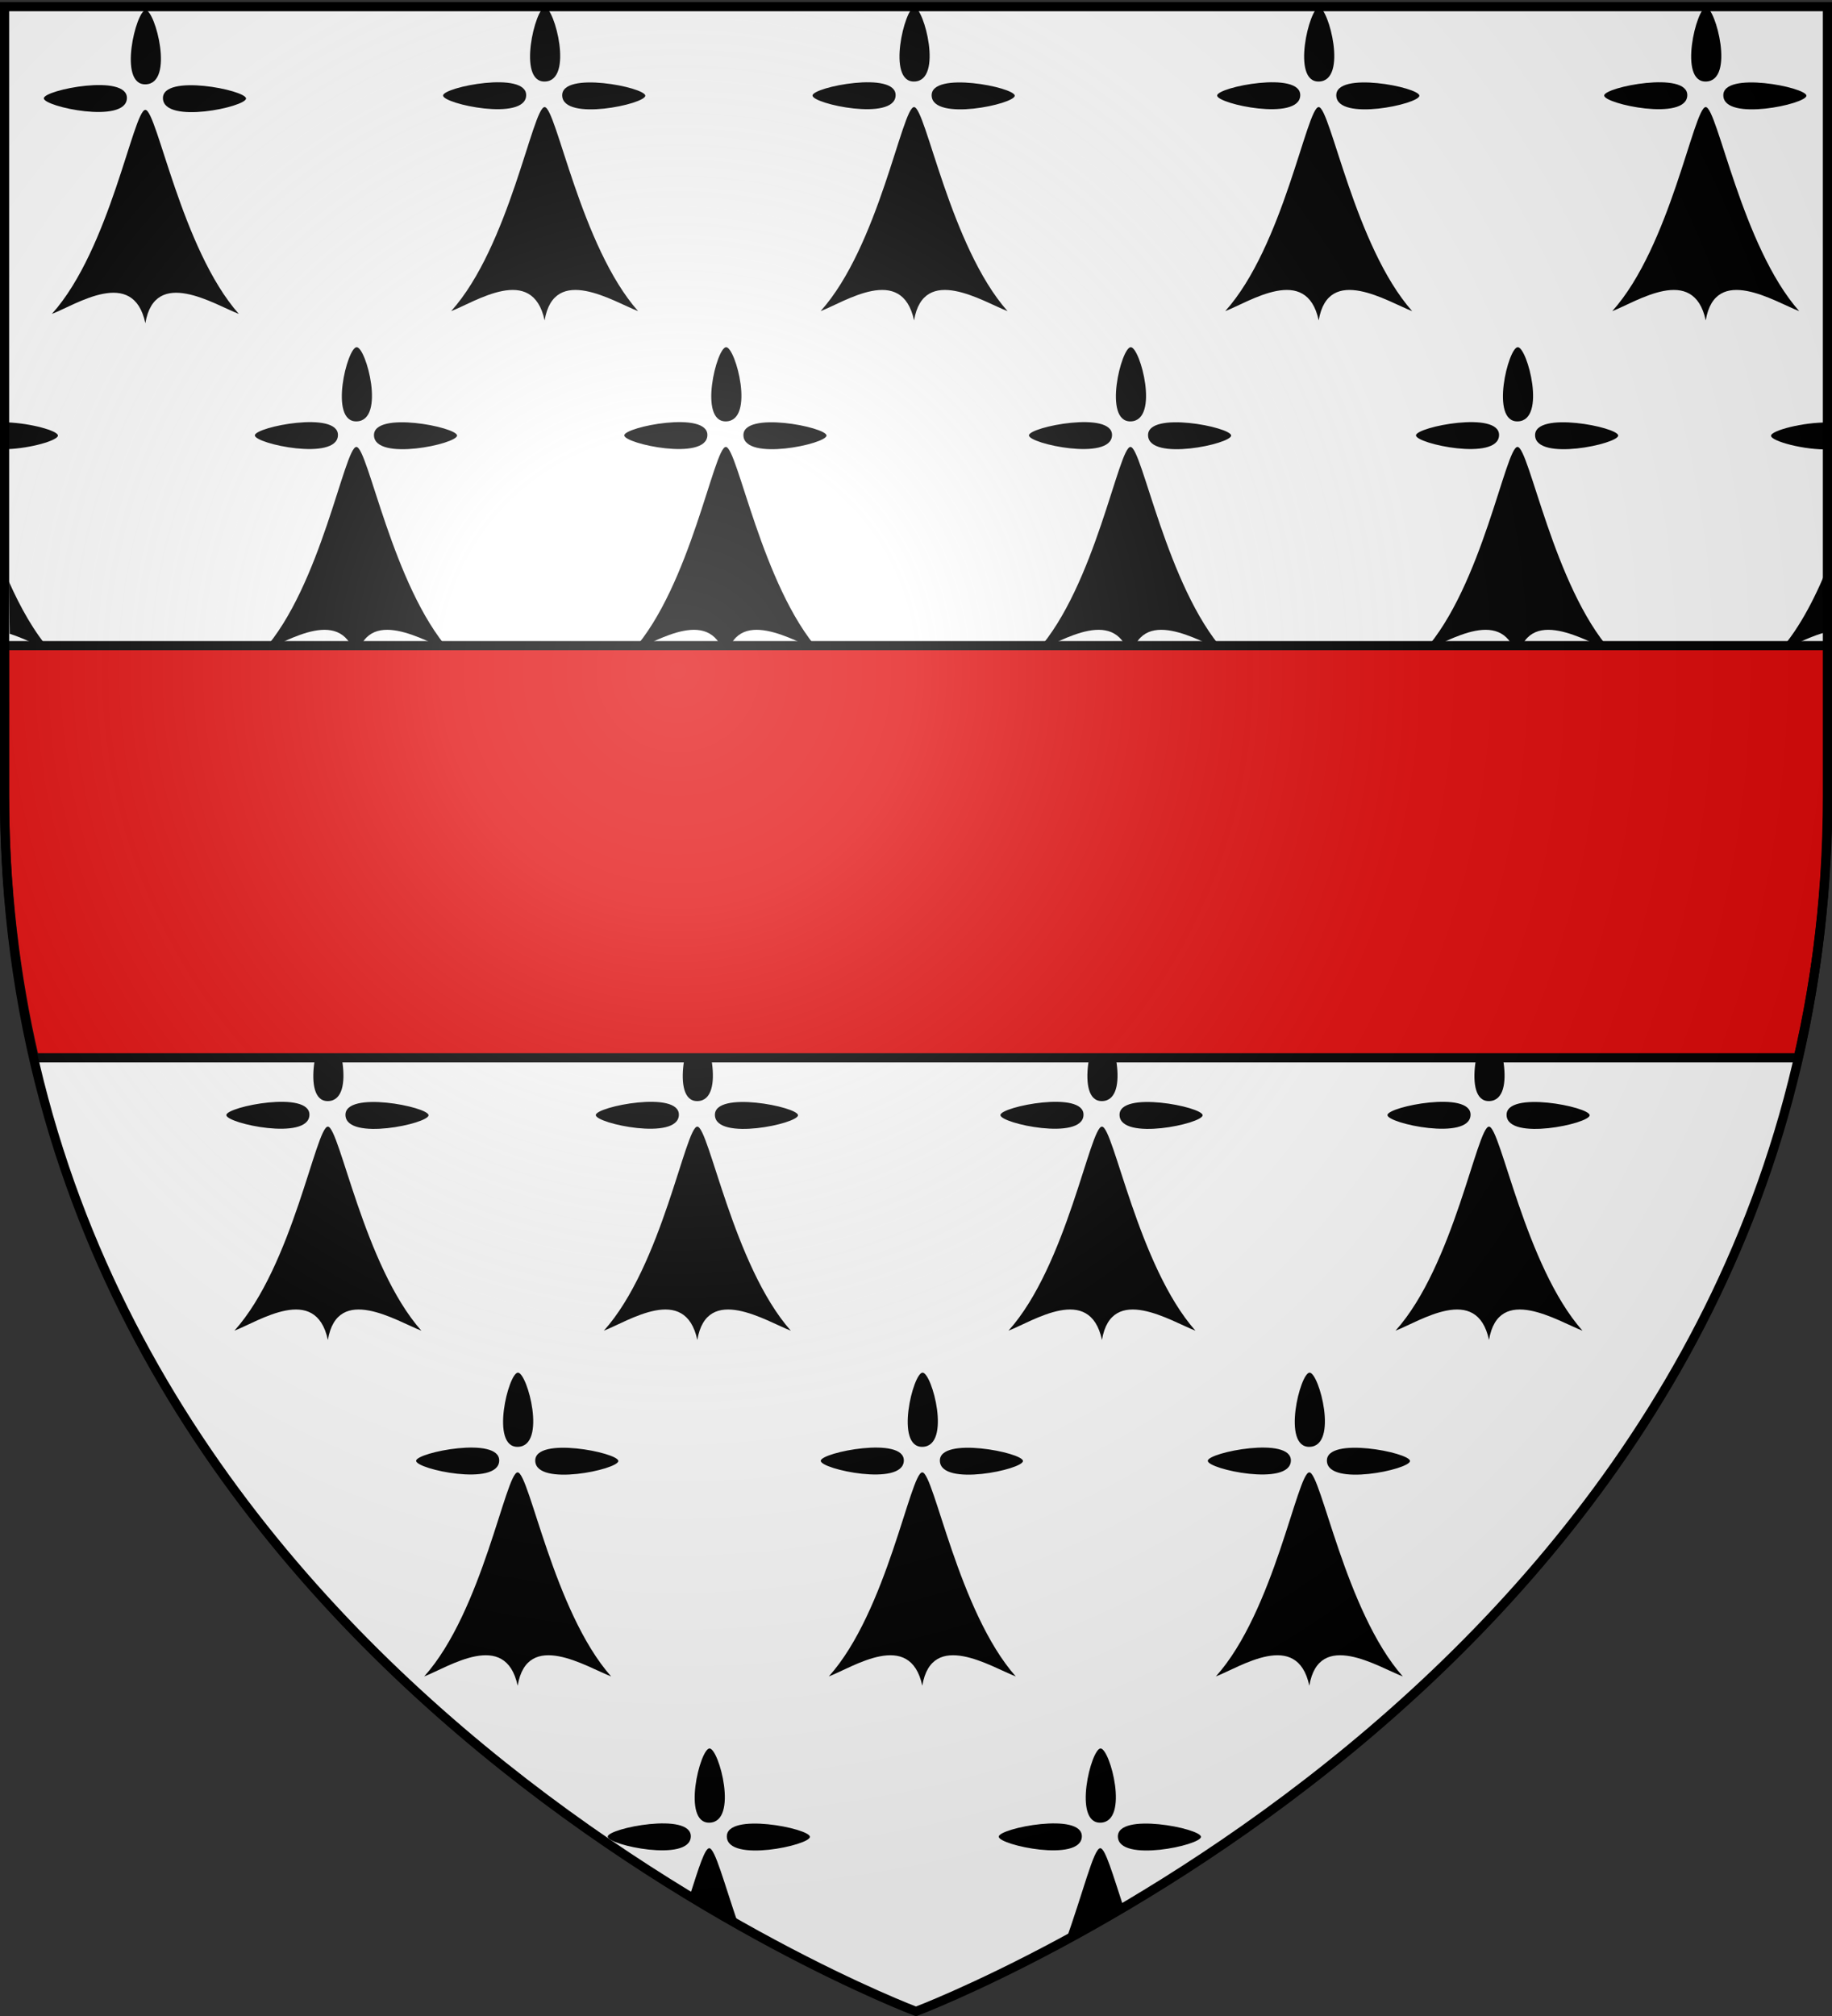 <svg xmlns="http://www.w3.org/2000/svg" xmlns:xlink="http://www.w3.org/1999/xlink" width="600" height="660" version="1.0"><rect width="100%" height="100%" fill="#333333" stroke="none"/><defs><linearGradient id="b"><stop offset="0" style="stop-color:#fff;stop-opacity:.314"/><stop offset=".19" style="stop-color:#fff;stop-opacity:.251"/><stop offset=".6" style="stop-color:#6b6b6b;stop-opacity:.125"/><stop offset="1" style="stop-color:#000;stop-opacity:.125"/></linearGradient><linearGradient id="a"><stop offset="0" style="stop-color:#fd0000;stop-opacity:1"/><stop offset=".5" style="stop-color:#e77275;stop-opacity:.659"/><stop offset="1" style="stop-color:#000;stop-opacity:.323"/></linearGradient><linearGradient id="c"><stop offset="0" style="stop-color:#fff;stop-opacity:1"/><stop offset="1" style="stop-color:#c8c8c8;stop-opacity:1"/></linearGradient><radialGradient xlink:href="#b" id="d" cx="221.445" cy="226.331" r="300" fx="221.445" fy="226.331" gradientTransform="matrix(1.353 0 0 1.349 -77.63 -85.747)" gradientUnits="userSpaceOnUse"/></defs><g style="display:inline"><path d="M300 658.5s298.5-112.32 298.5-397.772V2.176H1.5v258.552C1.5 546.18 300 658.5 300 658.5z" style="fill:#fff;fill-opacity:1;fill-rule:evenodd;stroke:none;stroke-width:1px;stroke-linecap:butt;stroke-linejoin:miter;stroke-opacity:1"/><g style="font-size:12px"><path d="M431.197 212.254c-.332-9.584 28.346-3.222 28.346 0s-28.002 9.927-28.346 0zM425.197 298.094c-4.147-21.68-23.622-7.086-31.89-3.543 19.824-24.67 27.847-77.975 31.89-77.953 3.948.021 12.343 53.243 31.89 77.953-8.268-3.543-28.636-18.137-31.89 3.543zM425.294 206.844c-9.584.332-3.222-28.346 0-28.346s9.927 28.002 0 28.346zM418.9 212.19c.332-9.583-28.346-3.22-28.346 0 0 3.223 28.002 9.928 28.346 0z" style="fill-rule:evenodd;stroke:#000;stroke-width:0" transform="matrix(.96 0 0 .857 -360.582 -149.657)"/></g><g style="font-size:12px"><path d="M431.197 212.254c-.332-9.584 28.346-3.222 28.346 0s-28.002 9.927-28.346 0zM425.197 298.094c-4.147-21.68-23.622-7.086-31.89-3.543 19.824-24.67 27.847-77.975 31.89-77.953 3.948.021 12.343 53.243 31.89 77.953-8.268-3.543-28.636-18.137-31.89 3.543zM425.294 206.844c-9.584.332-3.222-28.346 0-28.346s9.927 28.002 0 28.346zM418.9 212.19c.332-9.583-28.346-3.22-28.346 0 0 3.223 28.002 9.928 28.346 0z" style="fill-rule:evenodd;stroke:#000;stroke-width:0" transform="matrix(.96 0 0 .857 -229.821 -150.57)"/></g><g style="font-size:12px"><path d="M431.197 212.254c-.332-9.584 28.346-3.222 28.346 0s-28.002 9.927-28.346 0zM425.197 298.094c-4.147-21.68-23.622-7.086-31.89-3.543 19.824-24.67 27.847-77.975 31.89-77.953 3.948.021 12.343 53.243 31.89 77.953-8.268-3.543-28.636-18.137-31.89 3.543zM425.294 206.844c-9.584.332-3.222-28.346 0-28.346s9.927 28.002 0 28.346zM418.9 212.19c.332-9.583-28.346-3.22-28.346 0 0 3.223 28.002 9.928 28.346 0z" style="fill-rule:evenodd;stroke:#000;stroke-width:0" transform="matrix(.96 0 0 .857 -108.823 -150.57)"/></g><g style="font-size:12px"><path d="M431.197 212.254c-.332-9.584 28.346-3.222 28.346 0s-28.002 9.927-28.346 0zM425.197 298.094c-4.147-21.68-23.622-7.086-31.89-3.543 19.824-24.67 27.847-77.975 31.89-77.953 3.948.021 12.343 53.243 31.89 77.953-8.268-3.543-28.636-18.137-31.89 3.543zM425.294 206.844c-9.584.332-3.222-28.346 0-28.346s9.927 28.002 0 28.346zM418.9 212.19c.332-9.583-28.346-3.22-28.346 0 0 3.223 28.002 9.928 28.346 0z" style="fill-rule:evenodd;stroke:#000;stroke-width:0" transform="matrix(.96 0 0 .857 23.698 -150.57)"/></g><g style="font-size:12px"><path d="M431.197 212.254c-.332-9.584 28.346-3.222 28.346 0s-28.002 9.927-28.346 0zM425.197 298.094c-4.147-21.68-23.622-7.086-31.89-3.543 19.824-24.67 27.847-77.975 31.89-77.953 3.948.021 12.343 53.243 31.89 77.953-8.268-3.543-28.636-18.137-31.89 3.543zM425.294 206.844c-9.584.332-3.222-28.346 0-28.346s9.927 28.002 0 28.346zM418.9 212.19c.332-9.583-28.346-3.22-28.346 0 0 3.223 28.002 9.928 28.346 0z" style="fill-rule:evenodd;stroke:#000;stroke-width:0" transform="matrix(.96 0 0 .857 150.458 -150.57)"/></g><g style="font-size:12px"><path d="M431.197 212.254c-.332-9.584 28.346-3.222 28.346 0s-28.002 9.927-28.346 0zM425.197 298.094c-4.147-21.68-23.622-7.086-31.89-3.543 19.824-24.67 27.847-77.975 31.89-77.953 3.948.021 12.343 53.243 31.89 77.953-8.268-3.543-28.636-18.137-31.89 3.543zM425.294 206.844c-9.584.332-3.222-28.346 0-28.346s9.927 28.002 0 28.346zM418.9 212.19c.332-9.583-28.346-3.22-28.346 0 0 3.223 28.002 9.928 28.346 0z" style="fill-rule:evenodd;stroke:#000;stroke-width:0" transform="matrix(.96 0 0 .857 -291.466 -39.31)"/></g><g style="font-size:12px"><path d="M431.197 212.254c-.332-9.584 28.346-3.222 28.346 0s-28.002 9.927-28.346 0zM425.197 298.094c-4.147-21.68-23.622-7.086-31.89-3.543 19.824-24.67 27.847-77.975 31.89-77.953 3.948.021 12.343 53.243 31.89 77.953-8.268-3.543-28.636-18.137-31.89 3.543zM425.294 206.844c-9.584.332-3.222-28.346 0-28.346s9.927 28.002 0 28.346zM418.9 212.19c.332-9.583-28.346-3.22-28.346 0 0 3.223 28.002 9.928 28.346 0z" style="fill-rule:evenodd;stroke:#000;stroke-width:0" transform="matrix(.96 0 0 .857 -170.468 -39.31)"/></g><g style="font-size:12px"><path d="M431.197 212.254c-.332-9.584 28.346-3.222 28.346 0s-28.002 9.927-28.346 0zM425.197 298.094c-4.147-21.68-23.622-7.086-31.89-3.543 19.824-24.67 27.847-77.975 31.89-77.953 3.948.021 12.343 53.243 31.89 77.953-8.268-3.543-28.636-18.137-31.89 3.543zM425.294 206.844c-9.584.332-3.222-28.346 0-28.346s9.927 28.002 0 28.346zM418.9 212.19c.332-9.583-28.346-3.22-28.346 0 0 3.223 28.002 9.928 28.346 0z" style="fill-rule:evenodd;stroke:#000;stroke-width:0" transform="matrix(.96 0 0 .857 -37.946 -39.31)"/></g><g style="font-size:12px"><path d="M431.197 212.254c-.332-9.584 28.346-3.222 28.346 0s-28.002 9.927-28.346 0zM425.197 298.094c-4.147-21.68-23.622-7.086-31.89-3.543 19.824-24.67 27.847-77.975 31.89-77.953 3.948.021 12.343 53.243 31.89 77.953-8.268-3.543-28.636-18.137-31.89 3.543zM425.294 206.844c-9.584.332-3.222-28.346 0-28.346s9.927 28.002 0 28.346zM418.9 212.19c.332-9.583-28.346-3.22-28.346 0 0 3.223 28.002 9.928 28.346 0z" style="fill-rule:evenodd;stroke:#000;stroke-width:0" transform="matrix(.96 0 0 .857 88.813 -39.31)"/></g><g style="font-size:12px"><path d="M411.047 286.811c-6.49 1.316-13.552 5.945-17.74 7.74 7.35-9.146 13.077-22.227 17.58-35.068l.16 27.328zM409.835 207.125c-8.294-.126-19.28 3.072-19.28 5.066 0 2.06 11.45 5.545 19.796 5.194l-.516-10.26z" style="fill-rule:evenodd;stroke:#000;stroke-width:0" transform="matrix(.96 0 0 .857 205.1 -39.187)"/></g><g style="font-size:12px"><path d="M431.197 212.254c-.332-9.584 28.346-3.222 28.346 0s-28.002 9.927-28.346 0zM413.09 252.948c6.256-19.292 9.819-36.362 12.107-36.35 1.684.01 4.176 9.694 7.998 22.717l-20.106 13.633zM425.294 206.844c-9.584.332-3.222-28.346 0-28.346s9.927 28.002 0 28.346zM418.9 212.19c.332-9.583-28.346-3.22-28.346 0 0 3.223 28.002 9.928 28.346 0z" style="fill-rule:evenodd;stroke:#000;stroke-width:0" transform="matrix(.96 0 0 .857 -47.83 419.445)"/></g><g style="font-size:12px"><path d="M431.197 212.254c-.332-9.584 28.346-3.222 28.346 0s-28.002 9.927-28.346 0zM418.679 234.322c2.982-10.44 5.022-17.732 6.518-17.724 1.955.01 5 13.06 9.947 29.235l-16.465-11.511zM425.294 206.844c-9.584.332-3.222-28.346 0-28.346s9.927 28.002 0 28.346zM418.9 212.19c.332-9.583-28.346-3.22-28.346 0 0 3.223 28.002 9.928 28.346 0z" style="fill-rule:evenodd;stroke:#000;stroke-width:0" transform="matrix(.96 0 0 .857 -175.9 419.445)"/></g><g style="font-size:12px"><path d="M442.298 207.22c7.946.347 17.245 3.2 17.245 5.034 0 1.857-9.3 4.87-17.248 5.191l.003-10.225zM442.804 268.034c3.941 9.903 8.649 19.395 14.283 26.517-3.335-1.43-8.64-4.657-13.995-6.576l-.288-19.94z" style="fill-rule:evenodd;stroke:#000;stroke-width:0" transform="matrix(.96 0 0 .857 -422.185 -39.31)"/></g><g style="font-size:12px"><path d="M431.197 212.254c-.332-9.584 28.346-3.222 28.346 0s-28.002 9.927-28.346 0zM425.197 298.094c-4.147-21.68-23.622-7.086-31.89-3.543 19.824-24.67 27.847-77.975 31.89-77.953 3.948.021 12.343 53.243 31.89 77.953-8.268-3.543-28.636-18.137-31.89 3.543zM425.294 206.844c-9.584.332-3.222-28.346 0-28.346s9.927 28.002 0 28.346zM418.9 212.19c.332-9.583-28.346-3.22-28.346 0 0 3.223 28.002 9.928 28.346 0z" style="fill-rule:evenodd;stroke:#000;stroke-width:0" transform="matrix(.96 0 0 .857 -362.45 69.96)"/></g><g style="font-size:12px"><path d="M431.197 212.254c-.332-9.584 28.346-3.222 28.346 0s-28.002 9.927-28.346 0zM425.197 298.094c-4.147-21.68-23.622-7.086-31.89-3.543 19.824-24.67 27.847-77.975 31.89-77.953 3.948.021 12.343 53.243 31.89 77.953-8.268-3.543-28.636-18.137-31.89 3.543zM425.294 206.844c-9.584.332-3.222-28.346 0-28.346s9.927 28.002 0 28.346zM418.9 212.19c.332-9.583-28.346-3.22-28.346 0 0 3.223 28.002 9.928 28.346 0z" style="fill-rule:evenodd;stroke:#000;stroke-width:0" transform="matrix(.96 0 0 .857 -231.69 69.047)"/></g><g style="font-size:12px"><path d="M431.197 212.254c-.332-9.584 28.346-3.222 28.346 0s-28.002 9.927-28.346 0zM425.197 298.094c-4.147-21.68-23.622-7.086-31.89-3.543 19.824-24.67 27.847-77.975 31.89-77.953 3.948.021 12.343 53.243 31.89 77.953-8.268-3.543-28.636-18.137-31.89 3.543zM425.294 206.844c-9.584.332-3.222-28.346 0-28.346s9.927 28.002 0 28.346zM418.9 212.19c.332-9.583-28.346-3.22-28.346 0 0 3.223 28.002 9.928 28.346 0z" style="fill-rule:evenodd;stroke:#000;stroke-width:0" transform="matrix(.96 0 0 .857 -110.692 69.047)"/></g><g style="font-size:12px"><path d="M431.197 212.254c-.332-9.584 28.346-3.222 28.346 0s-28.002 9.927-28.346 0zM425.197 298.094c-4.147-21.68-23.622-7.086-31.89-3.543 19.824-24.67 27.847-77.975 31.89-77.953 3.948.021 12.343 53.243 31.89 77.953-8.268-3.543-28.636-18.137-31.89 3.543zM425.294 206.844c-9.584.332-3.222-28.346 0-28.346s9.927 28.002 0 28.346zM418.9 212.19c.332-9.583-28.346-3.22-28.346 0 0 3.223 28.002 9.928 28.346 0z" style="fill-rule:evenodd;stroke:#000;stroke-width:0" transform="matrix(.96 0 0 .857 21.83 69.047)"/></g><g style="font-size:12px"><path d="M431.197 212.254c-.332-9.584 28.346-3.222 28.346 0s-28.002 9.927-28.346 0zM425.197 298.094c-4.147-21.68-23.622-7.086-31.89-3.543 19.824-24.67 27.847-77.975 31.89-77.953 3.948.021 12.343 53.243 31.89 77.953-8.268-3.543-28.636-18.137-31.89 3.543zM425.294 206.844c-9.584.332-3.222-28.346 0-28.346s9.927 28.002 0 28.346zM418.9 212.19c.332-9.583-28.346-3.22-28.346 0 0 3.223 28.002 9.928 28.346 0z" style="fill-rule:evenodd;stroke:#000;stroke-width:0" transform="matrix(.96 0 0 .857 148.589 69.047)"/></g><g style="font-size:12px"><path d="M431.197 212.254c-.332-9.584 28.346-3.222 28.346 0s-28.002 9.927-28.346 0zM425.197 298.094c-4.147-21.68-23.622-7.086-31.89-3.543 19.824-24.67 27.847-77.975 31.89-77.953 3.948.021 12.343 53.243 31.89 77.953-8.268-3.543-28.636-18.137-31.89 3.543zM425.294 206.844c-9.584.332-3.222-28.346 0-28.346s9.927 28.002 0 28.346zM418.9 212.19c.332-9.583-28.346-3.22-28.346 0 0 3.223 28.002 9.928 28.346 0z" style="fill-rule:evenodd;stroke:#000;stroke-width:0" transform="matrix(.96 0 0 .857 -300.805 183.21)"/></g><g style="font-size:12px"><path d="M431.197 212.254c-.332-9.584 28.346-3.222 28.346 0s-28.002 9.927-28.346 0zM425.197 298.094c-4.147-21.68-23.622-7.086-31.89-3.543 19.824-24.67 27.847-77.975 31.89-77.953 3.948.021 12.343 53.243 31.89 77.953-8.268-3.543-28.636-18.137-31.89 3.543zM425.294 206.844c-9.584.332-3.222-28.346 0-28.346s9.927 28.002 0 28.346zM418.9 212.19c.332-9.583-28.346-3.22-28.346 0 0 3.223 28.002 9.928 28.346 0z" style="fill-rule:evenodd;stroke:#000;stroke-width:0" transform="matrix(.96 0 0 .857 -179.808 183.21)"/></g><g style="font-size:12px"><path d="M431.197 212.254c-.332-9.584 28.346-3.222 28.346 0s-28.002 9.927-28.346 0zM425.197 298.094c-4.147-21.68-23.622-7.086-31.89-3.543 19.824-24.67 27.847-77.975 31.89-77.953 3.948.021 12.343 53.243 31.89 77.953-8.268-3.543-28.636-18.137-31.89 3.543zM425.294 206.844c-9.584.332-3.222-28.346 0-28.346s9.927 28.002 0 28.346zM418.9 212.19c.332-9.583-28.346-3.22-28.346 0 0 3.223 28.002 9.928 28.346 0z" style="fill-rule:evenodd;stroke:#000;stroke-width:0" transform="matrix(.96 0 0 .857 -47.286 183.21)"/></g><g style="font-size:12px"><path d="M431.197 212.254c-.332-9.584 28.346-3.222 28.346 0s-28.002 9.927-28.346 0zM425.197 298.094c-4.147-21.68-23.622-7.086-31.89-3.543 19.824-24.67 27.847-77.975 31.89-77.953 3.948.021 12.343 53.243 31.89 77.953-8.268-3.543-28.636-18.137-31.89 3.543zM425.294 206.844c-9.584.332-3.222-28.346 0-28.346s9.927 28.002 0 28.346zM418.9 212.19c.332-9.583-28.346-3.22-28.346 0 0 3.223 28.002 9.928 28.346 0z" style="fill-rule:evenodd;stroke:#000;stroke-width:0" transform="matrix(.96 0 0 .857 79.473 183.21)"/></g><g style="font-size:12px"><path d="M431.197 212.254c-.332-9.584 28.346-3.222 28.346 0s-28.002 9.927-28.346 0zM425.197 298.094c-4.147-21.68-23.622-7.086-31.89-3.543 19.824-24.67 27.847-77.975 31.89-77.953 3.948.021 12.343 53.243 31.89 77.953-8.268-3.543-28.636-18.137-31.89 3.543zM425.294 206.844c-9.584.332-3.222-28.346 0-28.346s9.927 28.002 0 28.346zM418.9 212.19c.332-9.583-28.346-3.22-28.346 0 0 3.223 28.002 9.928 28.346 0z" style="fill-rule:evenodd;stroke:#000;stroke-width:0" transform="matrix(.96 0 0 .857 -238.65 296.404)"/></g><g style="font-size:12px"><path d="M431.197 212.254c-.332-9.584 28.346-3.222 28.346 0s-28.002 9.927-28.346 0zM425.197 298.094c-4.147-21.68-23.622-7.086-31.89-3.543 19.824-24.67 27.847-77.975 31.89-77.953 3.948.021 12.343 53.243 31.89 77.953-8.268-3.543-28.636-18.137-31.89 3.543zM425.294 206.844c-9.584.332-3.222-28.346 0-28.346s9.927 28.002 0 28.346zM418.9 212.19c.332-9.583-28.346-3.22-28.346 0 0 3.223 28.002 9.928 28.346 0z" style="fill-rule:evenodd;stroke:#000;stroke-width:0" transform="matrix(.96 0 0 .857 -106.129 296.404)"/></g><g style="font-size:12px"><path d="M431.197 212.254c-.332-9.584 28.346-3.222 28.346 0s-28.002 9.927-28.346 0zM425.197 298.094c-4.147-21.68-23.622-7.086-31.89-3.543 19.824-24.67 27.847-77.975 31.89-77.953 3.948.021 12.343 53.243 31.89 77.953-8.268-3.543-28.636-18.137-31.89 3.543zM425.294 206.844c-9.584.332-3.222-28.346 0-28.346s9.927 28.002 0 28.346zM418.9 212.19c.332-9.583-28.346-3.22-28.346 0 0 3.223 28.002 9.928 28.346 0z" style="fill-rule:evenodd;stroke:#000;stroke-width:0" transform="matrix(.96 0 0 .857 20.63 296.404)"/></g></g><g style="display:inline"><path d="M-214.499 240.532v48.187c0 30.922 3.508 59.813 9.763 86.749H373.53c6.256-26.936 9.763-55.827 9.763-86.749v-48.187h-597.792z" style="fill:#e20909;fill-opacity:1;fill-rule:evenodd;stroke:#000;stroke-width:3.002;stroke-linecap:butt;stroke-linejoin:miter;stroke-miterlimit:4;stroke-dasharray:none;stroke-opacity:1" transform="matrix(.999 0 0 1 215.761 -29.165)"/><path d="M0 0h600v660H0z" style="fill:none;fill-opacity:1;fill-rule:nonzero;stroke:none;stroke-width:6.203;stroke-linecap:round;stroke-linejoin:round;stroke-miterlimit:4;stroke-dasharray:none;stroke-opacity:1" transform="matrix(.999 0 0 1 215.761 -29.165)"/></g><g style="display:inline"><path d="M300 658.5s298.5-112.32 298.5-397.772V2.176H1.5v258.552C1.5 546.18 300 658.5 300 658.5z" style="opacity:1;fill:url(#d);fill-opacity:1;fill-rule:evenodd;stroke:none;stroke-width:1px;stroke-linecap:butt;stroke-linejoin:miter;stroke-opacity:1"/></g><g style="display:inline"><path d="M300 658.5S1.5 546.18 1.5 260.728V2.176h597v258.552C598.5 546.18 300 658.5 300 658.5z" style="opacity:1;fill:none;fill-opacity:1;fill-rule:evenodd;stroke:#000;stroke-width:3;stroke-linecap:butt;stroke-linejoin:miter;stroke-miterlimit:4;stroke-dasharray:none;stroke-opacity:1"/></g></svg>